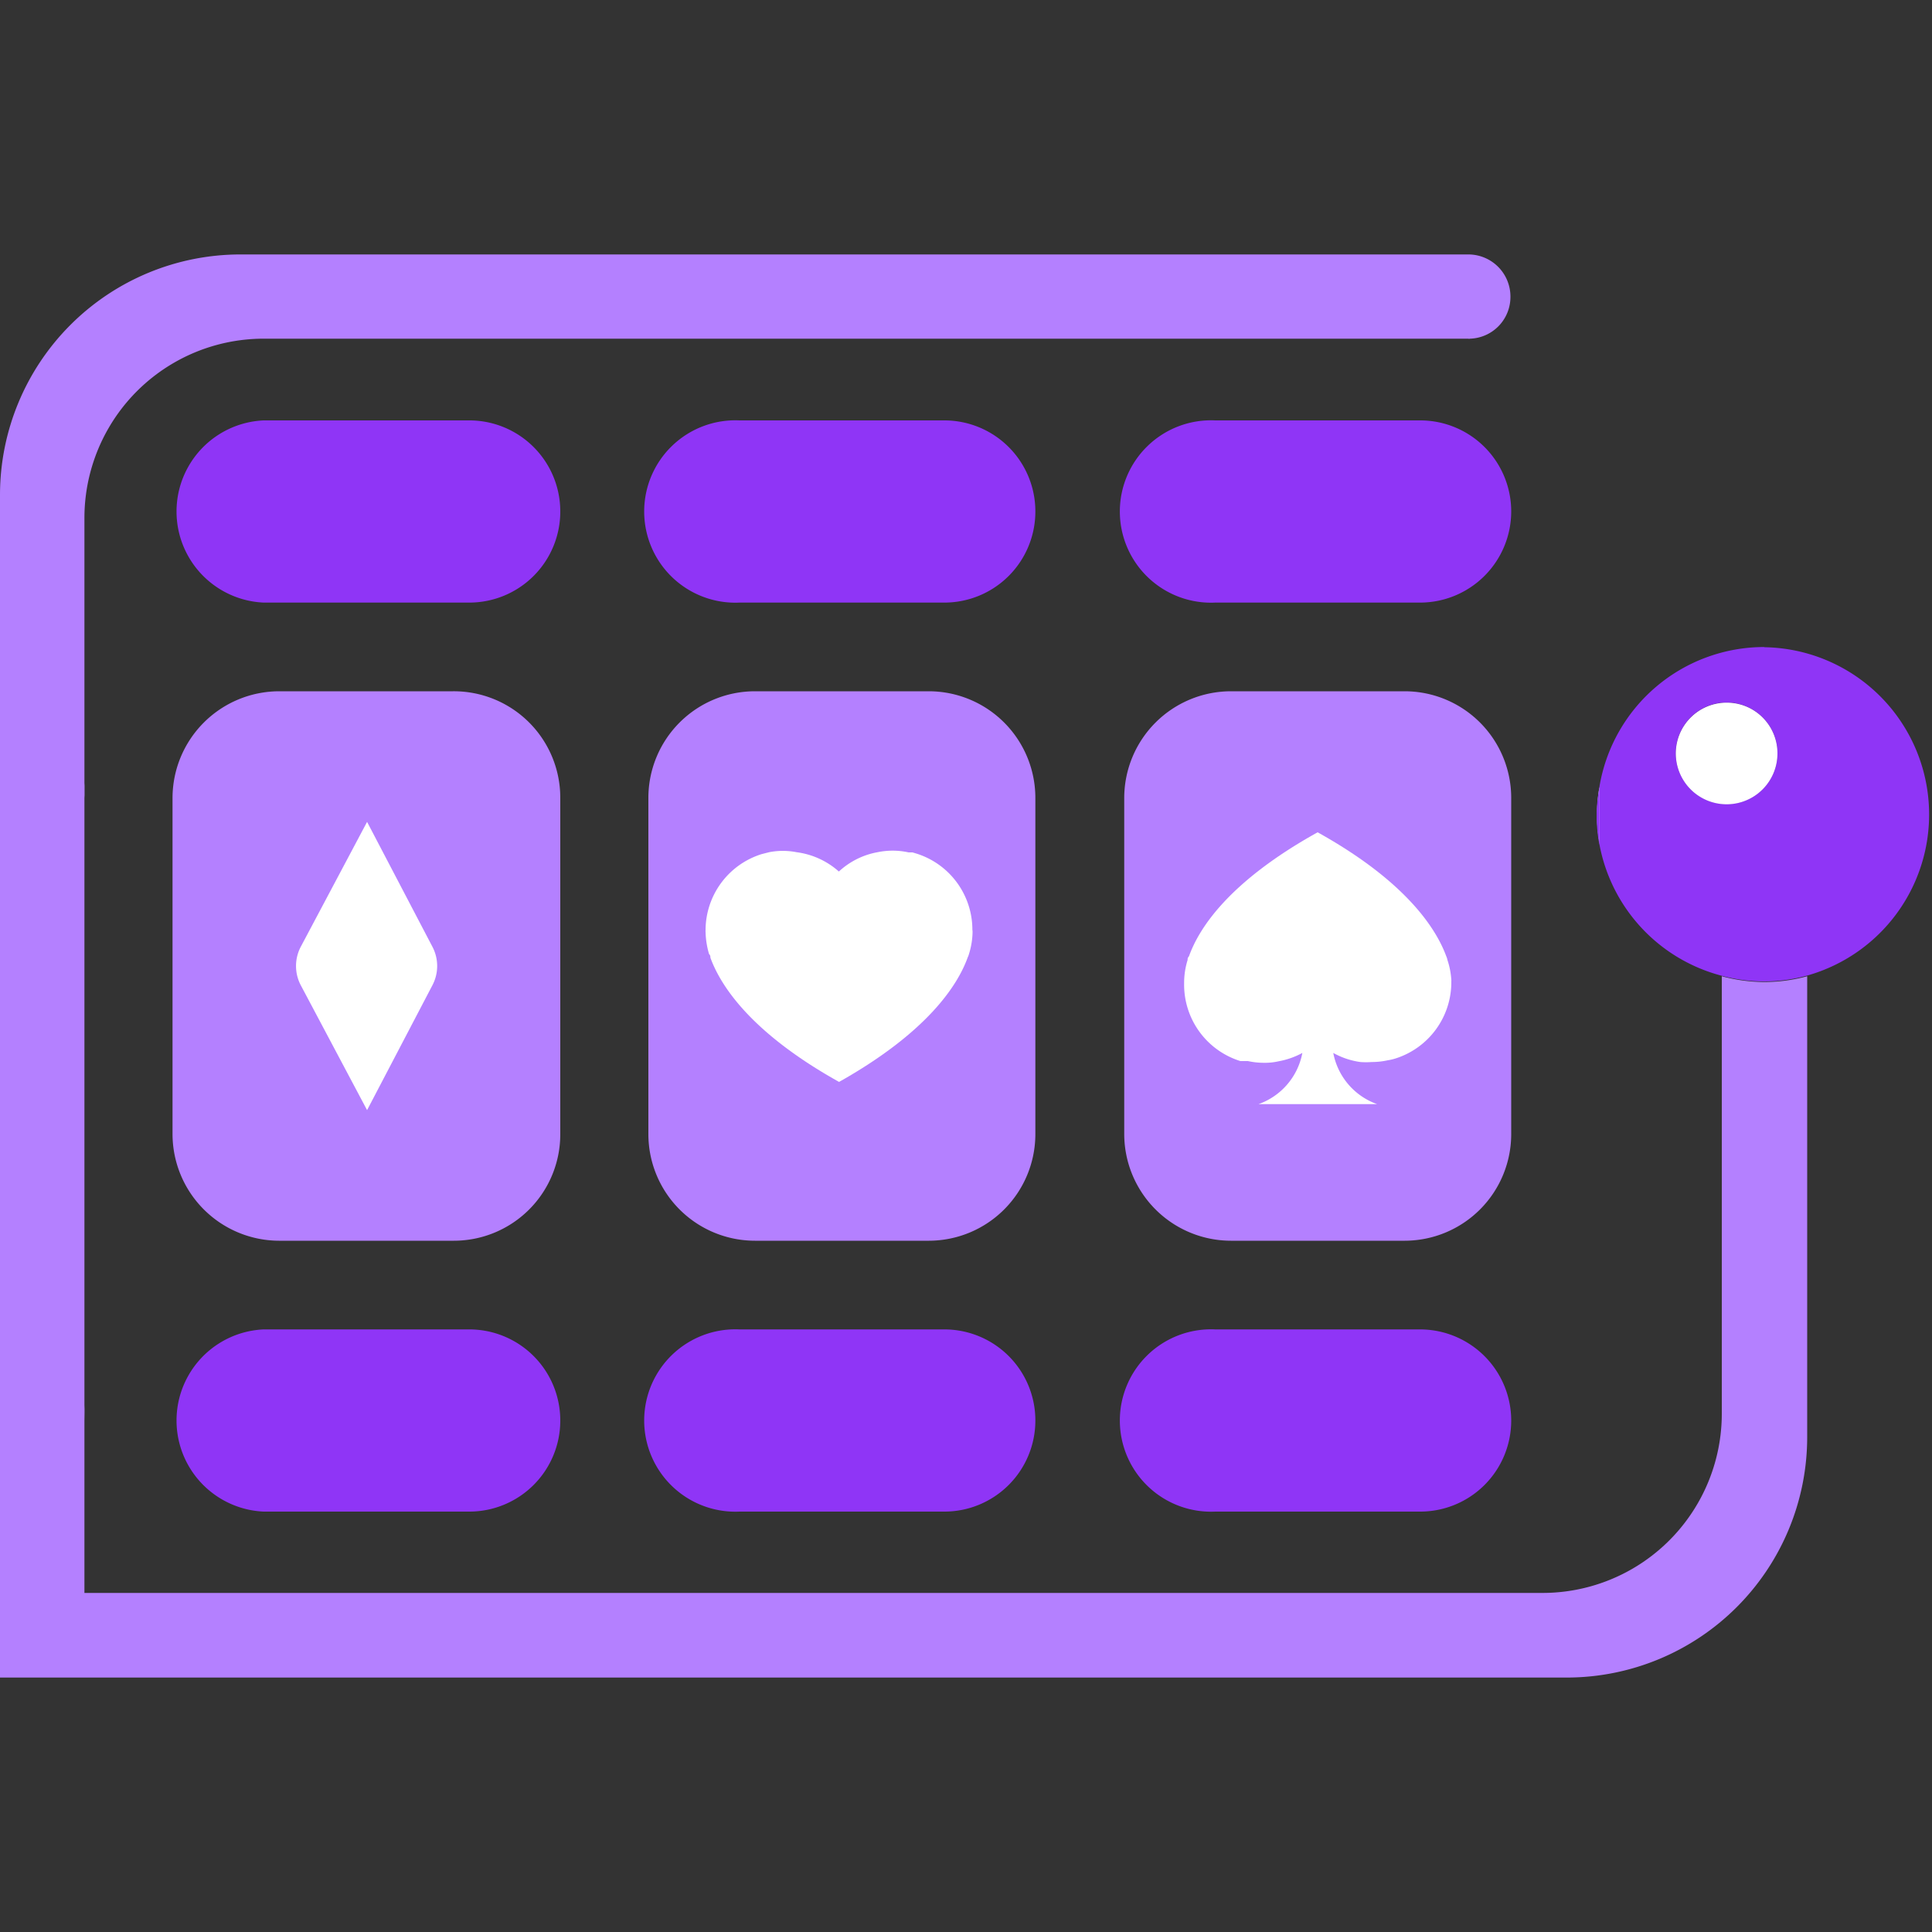 <svg id="Laag_1" data-name="Laag 1" xmlns="http://www.w3.org/2000/svg" viewBox="0 0 100 100"><rect x="0" y="0" width="100" height="100" fill="#333333" stroke="none"/><defs><style>.cls-1{fill:#b480ff;}.cls-2{fill:#8f35f6;}.cls-3{fill:#fff;}</style></defs><path class="cls-1" d="M53.59,41.3V58.7a5.52,5.52,0,0,1-5.51,5.52h-9a5.52,5.52,0,0,1-5.52-5.52V41.3a5.52,5.52,0,0,1,5.52-5.52h9A5.52,5.52,0,0,1,53.59,41.3Z"/><path class="cls-2" d="M53.59,73.53a4.71,4.71,0,0,1-4.71,4.71H38.28a4.72,4.72,0,1,1,0-9.43h10.6A4.71,4.71,0,0,1,53.59,73.53Z"/><path class="cls-2" d="M53.59,26.47a4.71,4.71,0,0,1-4.71,4.72H38.28a4.72,4.72,0,1,1,0-9.43h10.6A4.71,4.71,0,0,1,53.59,26.47Z"/><path class="cls-3" d="M50.34,48.21a4,4,0,0,1-.18,1.15,1.07,1.07,0,0,1-.07.19h0C49.57,51,48,53.43,43.43,56h0c-4.59-2.56-6.14-5-6.66-6.43h0c0-.06,0-.12-.07-.19a4.39,4.39,0,0,1-.18-1.15.28.28,0,0,1,0-.08,4.13,4.13,0,0,1,2.9-3.94l.39-.1a3.71,3.71,0,0,1,1.42,0,4.08,4.08,0,0,1,2.19,1h0a4,4,0,0,1,2-1,4,4,0,0,1,.78-.08,3.84,3.84,0,0,1,.83.09l.2,0,.2.06a4.13,4.13,0,0,1,2.9,3.94Z"/><path class="cls-1" d="M29,41.3V58.7a5.51,5.51,0,0,1-5.5,5.52h-9A5.53,5.53,0,0,1,8.93,58.7V41.3a5.53,5.53,0,0,1,5.52-5.52h9A5.51,5.51,0,0,1,29,41.3Z"/><path class="cls-3" d="M4.34,41.3V58.7c0,.26,0,.53,0,.78V40.53C4.35,40.78,4.34,41,4.34,41.3Z"/><path class="cls-2" d="M29,73.53a4.71,4.71,0,0,1-4.71,4.71H13.64a4.72,4.72,0,0,1,0-9.43H24.25A4.71,4.71,0,0,1,29,73.53Z"/><path class="cls-3" d="M4.34,73.53c0,.26,0,.52,0,.79V72.73C4.35,73,4.34,73.26,4.34,73.53Z"/><path class="cls-2" d="M29,26.47a4.71,4.71,0,0,1-4.71,4.72H13.64a4.72,4.72,0,0,1,0-9.43H24.25A4.71,4.71,0,0,1,29,26.47Z"/><path class="cls-3" d="M22.38,51,19,57.46,15.57,51a2.14,2.14,0,0,1,0-2L19,42.54,22.38,49A2.14,2.14,0,0,1,22.38,51Z"/><path class="cls-1" d="M78.22,41.3V58.7a5.52,5.52,0,0,1-5.51,5.52h-9a5.53,5.53,0,0,1-5.52-5.52V41.3a5.53,5.53,0,0,1,5.52-5.52h9A5.52,5.52,0,0,1,78.22,41.3Z"/><path class="cls-3" d="M82.79,40.73a8.45,8.45,0,0,0-.13,1.43,8.32,8.32,0,0,0,.15,1.59V41.3C82.81,41.11,82.8,40.91,82.79,40.73Z"/><path class="cls-2" d="M78.22,73.53a4.71,4.71,0,0,1-4.72,4.71H62.9a4.72,4.72,0,1,1,0-9.43H73.5A4.72,4.72,0,0,1,78.22,73.53Z"/><path class="cls-2" d="M78.22,26.47a4.72,4.72,0,0,1-4.72,4.72H62.9a4.72,4.72,0,1,1,0-9.43H73.5A4.71,4.71,0,0,1,78.22,26.47Z"/><path class="cls-3" d="M75.12,50.72a.24.24,0,0,1,0,.07,4.14,4.14,0,0,1-2.9,4,2.74,2.74,0,0,1-.39.09,3.77,3.77,0,0,1-.83.09,3.9,3.9,0,0,1-.59,0,4,4,0,0,1-1.4-.47,3.5,3.5,0,0,0,2.27,2.65H65.14a3.5,3.5,0,0,0,2.27-2.65,4.11,4.11,0,0,1-1.22.43,3.16,3.16,0,0,1-.76.08,3.86,3.86,0,0,1-.84-.09l-.2,0-.19,0a4.14,4.14,0,0,1-2.91-4v-.07a4,4,0,0,1,.18-1.16c0-.06,0-.12.07-.19h0c.52-1.46,2.07-3.87,6.66-6.42h0c4.59,2.55,6.14,5,6.66,6.42h0a.82.82,0,0,1,.06.19A4,4,0,0,1,75.12,50.72Z"/><path class="cls-1" d="M93.54,50.53V74.39A12.45,12.45,0,0,1,81.1,86.83H0V25.61A12.45,12.45,0,0,1,12.44,13.17H76a2.18,2.18,0,0,1,2.18,2.18,2.16,2.16,0,0,1-2.1,2.18.11.11,0,0,1-.08,0H13.66a9.28,9.28,0,0,0-9.29,9.28v13.7c0,.25,0,.51,0,.77V58.7c0,.26,0,.53,0,.78V72.73c0,.27,0,.53,0,.8s0,.52,0,.79v8.13h63.9v0H79.84a9.28,9.28,0,0,0,9.28-9.29V50.53a8.56,8.56,0,0,0,2.22.3A8.46,8.46,0,0,0,93.54,50.53Z"/><path class="cls-1" d="M4.37,40.53V59.48c0-.25,0-.52,0-.78V41.3C4.34,41,4.35,40.78,4.37,40.53Z"/><path class="cls-1" d="M4.37,72.73v1.59c0-.27,0-.53,0-.79S4.35,73,4.37,72.73Z"/><path class="cls-2" d="M91.34,33.49a8.65,8.65,0,0,0-8.55,7.21v0h0c0,.18,0,.38,0,.57v2.45a8.66,8.66,0,0,0,6.31,6.78,8.56,8.56,0,0,0,2.22.3,8.46,8.46,0,0,0,2.2-.3,8.66,8.66,0,0,0-2.2-17ZM89.4,41.62A2.63,2.63,0,1,1,92,39,2.63,2.63,0,0,1,89.4,41.62Z"/><path class="cls-2" d="M82.79,40.73c0,.18,0,.38,0,.57v2.45a8.32,8.32,0,0,1-.15-1.59A8.45,8.45,0,0,1,82.79,40.73Z"/><path class="cls-2" d="M92,39a2.63,2.63,0,1,1-2.62-2.63A2.62,2.62,0,0,1,92,39Z"/><path class="cls-3" d="M92,39a2.63,2.63,0,1,1-2.62-2.63A2.62,2.62,0,0,1,92,39Z"/></svg>